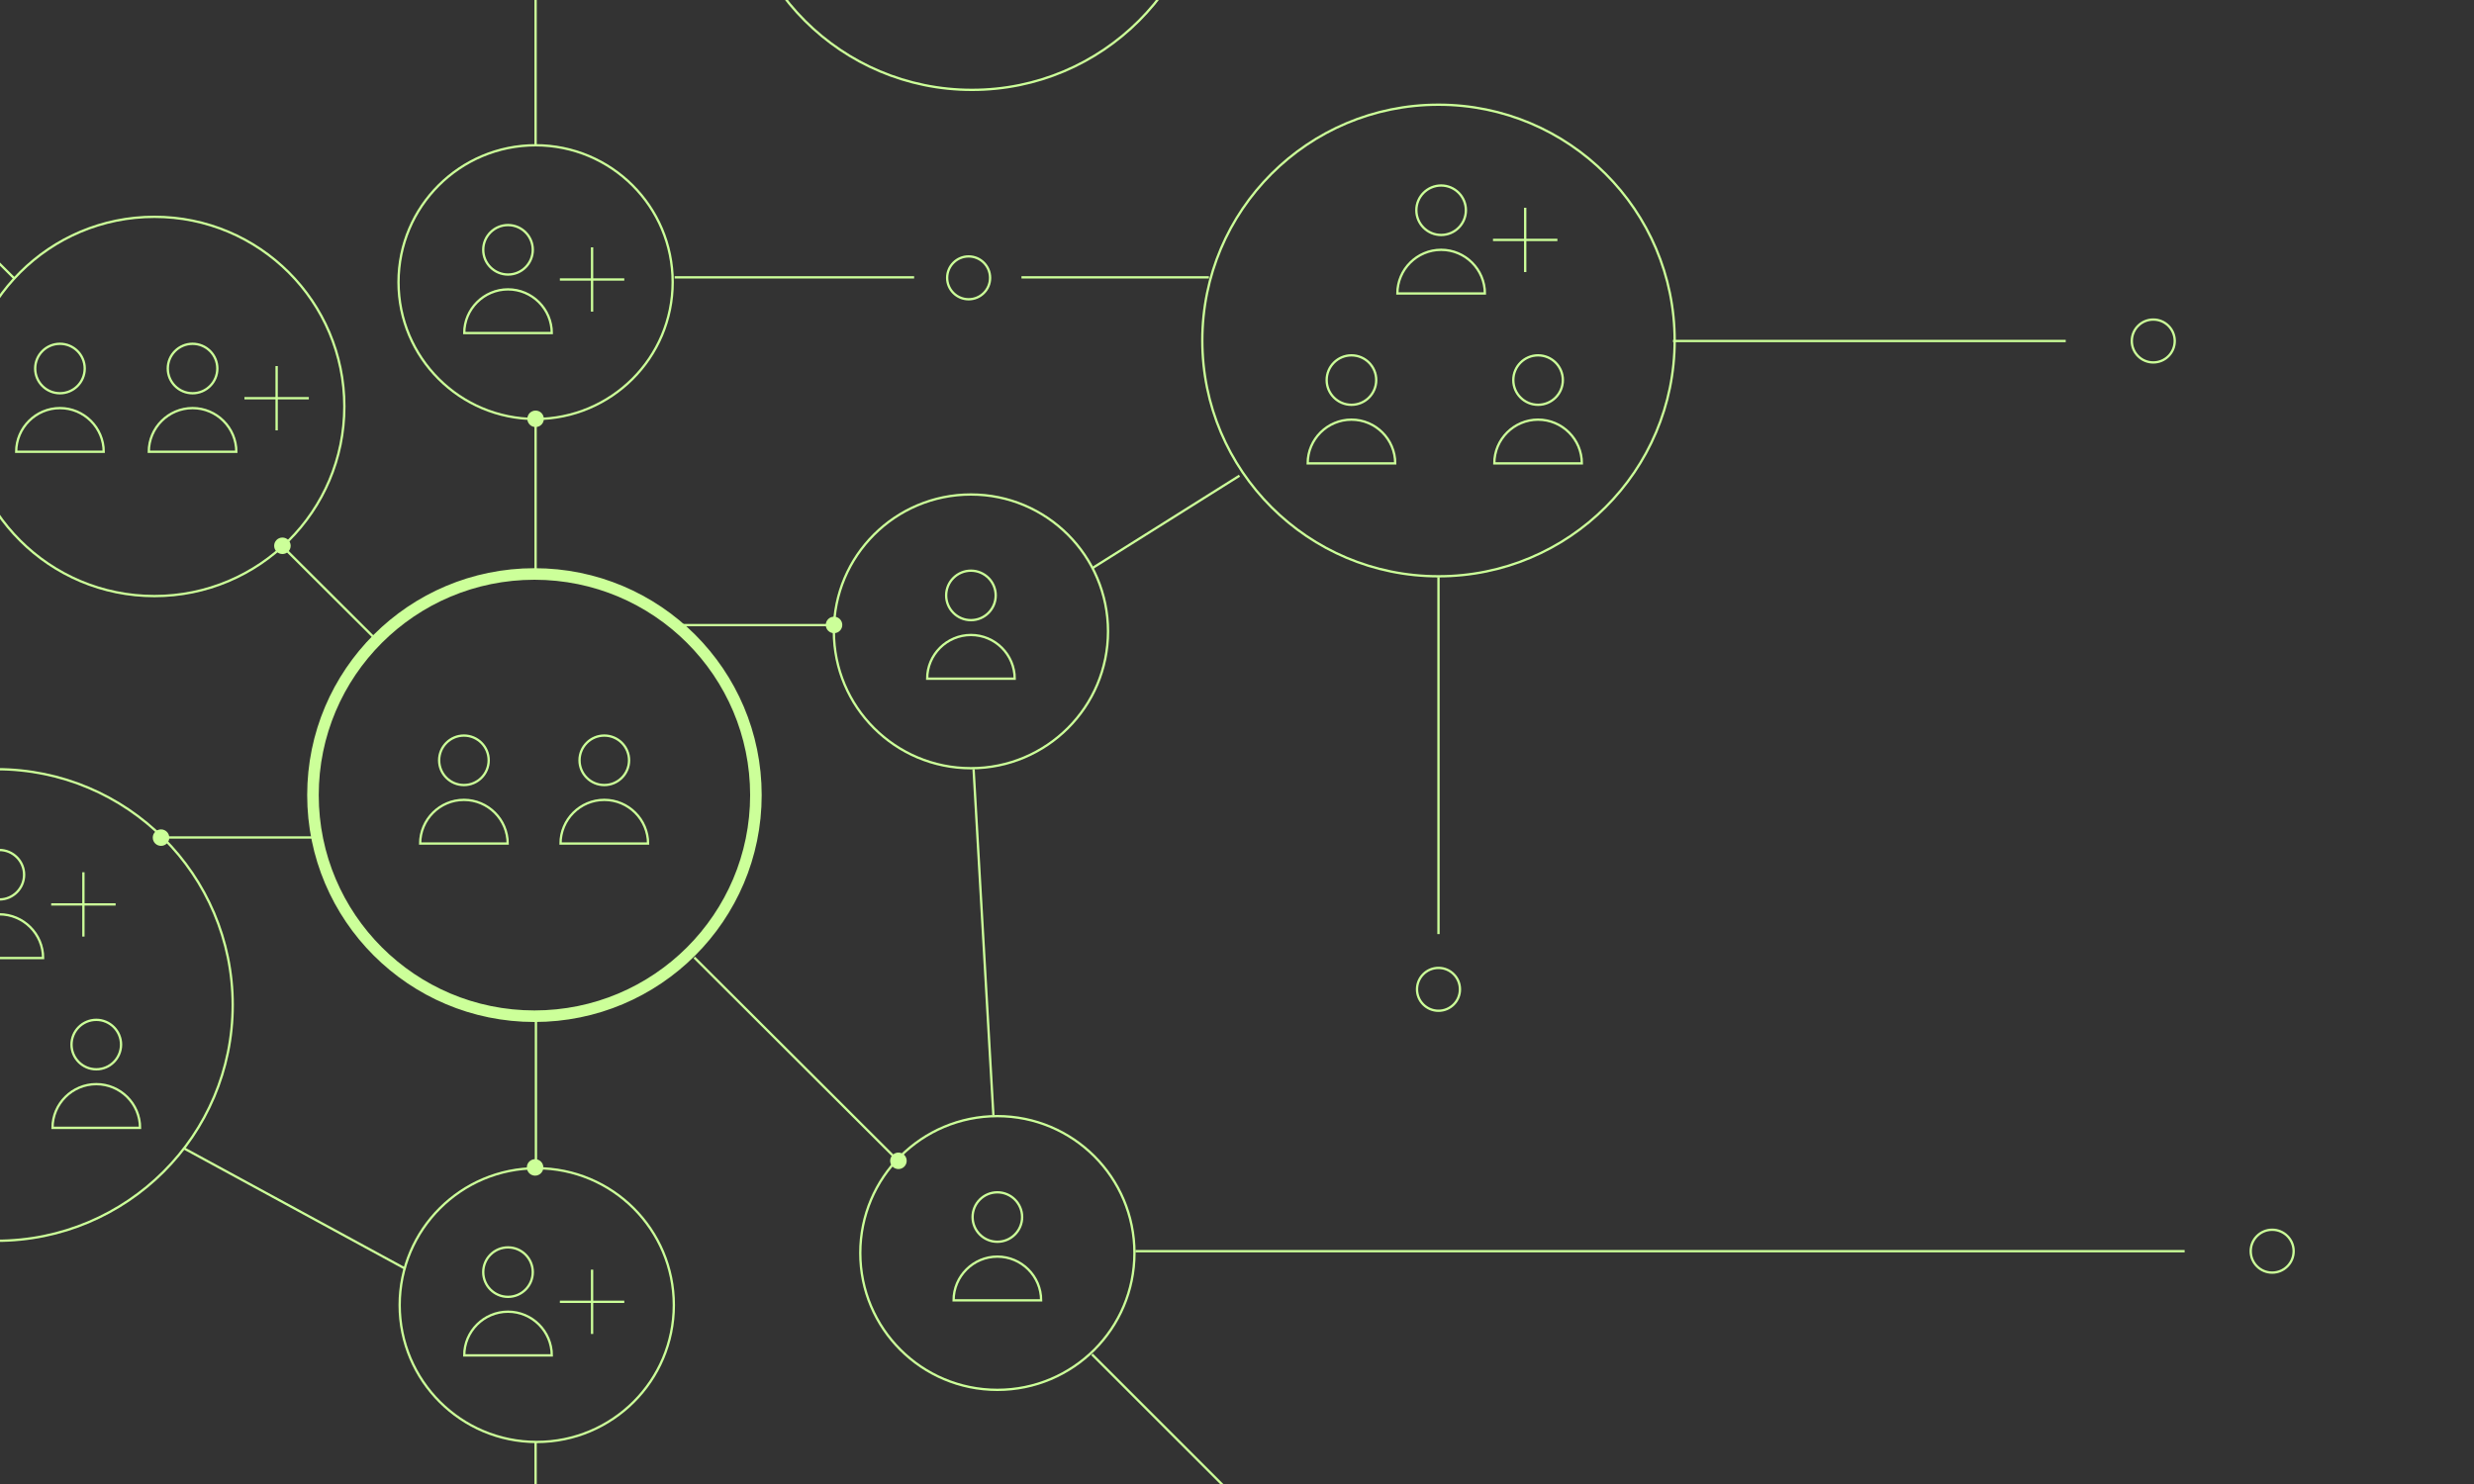 <?xml version="1.0" encoding="UTF-8"?> <svg xmlns="http://www.w3.org/2000/svg" width="1070" height="642" viewBox="0 0 1070 642" fill="none"><rect x="0" y="0" width="1070" height="642" fill="#333333" stroke="none"/> <g clip-path="url(#clip0_56_2)"> <path d="M66.786 257.87C21.42 257.87 -15.357 221.142 -15.357 175.837C-15.357 130.531 21.42 93.803 66.786 93.803C112.152 93.803 148.929 130.531 148.929 175.837C148.929 221.142 112.152 257.87 66.786 257.87Z" stroke="#CCFF99" stroke-miterlimit="10"></path> <path d="M622.143 249.31C565.731 249.31 520 203.64 520 147.303C520 90.967 565.731 45.297 622.143 45.297C678.555 45.297 724.286 90.967 724.286 147.303C724.286 203.64 678.555 249.31 622.143 249.31Z" stroke="#CCFF99" stroke-miterlimit="10"></path> <path d="M420.357 38.877C363.945 38.877 318.214 -6.793 318.214 -63.13C318.214 -119.467 363.945 -165.137 420.357 -165.137C476.769 -165.137 522.5 -119.467 522.5 -63.13C522.5 -6.793 476.769 38.877 420.357 38.877Z" stroke="#CCFF99" stroke-miterlimit="10"></path> <path d="M419.929 332.342C387.186 332.342 360.643 305.834 360.643 273.135C360.643 240.436 387.186 213.929 419.929 213.929C452.671 213.929 479.214 240.436 479.214 273.135C479.214 305.834 452.671 332.342 419.929 332.342Z" stroke="#CCFF99" stroke-miterlimit="10"></path> <path d="M231.643 181.258C198.9 181.258 172.357 154.75 172.357 122.051C172.357 89.352 198.9 62.845 231.643 62.845C264.386 62.845 290.929 89.352 290.929 122.051C290.929 154.75 264.386 181.258 231.643 181.258Z" stroke="#CCFF99" stroke-miterlimit="10"></path> <path d="M231.143 439.627C178.242 439.627 135.357 396.8 135.357 343.969C135.357 291.139 178.242 248.311 231.143 248.311C284.044 248.311 326.929 291.139 326.929 343.969C326.929 396.8 284.044 439.627 231.143 439.627Z" stroke="#CCFF99" stroke-width="5" stroke-miterlimit="10"></path> <path d="M219.714 118.77C213.797 118.77 209 113.979 209 108.07C209 102.161 213.797 97.37 219.714 97.37C225.632 97.37 230.429 102.161 230.429 108.07C230.429 113.979 225.632 118.77 219.714 118.77Z" stroke="#CCFF99" stroke-miterlimit="10"></path> <path d="M200.786 144.093C200.786 133.679 209.286 125.19 219.714 125.19C230.143 125.19 238.643 133.679 238.643 144.093H200.786Z" stroke="#CCFF99" stroke-miterlimit="10"></path> <path d="M256.071 107V134.82" stroke="#CCFF99" stroke-miterlimit="10"></path> <path d="M242.143 120.91H270" stroke="#CCFF99" stroke-miterlimit="10"></path> <path d="M83.286 170.13C77.368 170.13 72.571 165.339 72.571 159.43C72.571 153.521 77.368 148.73 83.286 148.73C89.203 148.73 94 153.521 94 159.43C94 165.339 89.203 170.13 83.286 170.13Z" stroke="#CCFF99" stroke-miterlimit="10"></path> <path d="M64.357 195.453C64.357 185.039 72.857 176.55 83.285 176.55C93.714 176.55 102.214 185.039 102.214 195.453H64.357Z" stroke="#CCFF99" stroke-miterlimit="10"></path> <path d="M119.643 158.36V186.18" stroke="#CCFF99" stroke-miterlimit="10"></path> <path d="M105.714 172.27H133.571" stroke="#CCFF99" stroke-miterlimit="10"></path> <path d="M232.143 623.81C199.4 623.81 172.857 597.302 172.857 564.603C172.857 531.904 199.4 505.397 232.143 505.397C264.886 505.397 291.429 531.904 291.429 564.603C291.429 597.302 264.886 623.81 232.143 623.81Z" stroke="#CCFF99" stroke-miterlimit="10"></path> <path d="M219.714 561.037C213.797 561.037 209 556.246 209 550.337C209 544.427 213.797 539.637 219.714 539.637C225.632 539.637 230.429 544.427 230.429 550.337C230.429 556.246 225.632 561.037 219.714 561.037Z" stroke="#CCFF99" stroke-miterlimit="10"></path> <path d="M200.786 586.36C200.786 575.945 209.286 567.457 219.714 567.457C230.143 567.457 238.643 575.945 238.643 586.36H200.786Z" stroke="#CCFF99" stroke-miterlimit="10"></path> <path d="M256.071 549.267V577.087" stroke="#CCFF99" stroke-miterlimit="10"></path> <path d="M242.143 563.177H270" stroke="#CCFF99" stroke-miterlimit="10"></path> <path d="M623.286 101.65C617.368 101.65 612.571 96.859 612.571 90.95C612.571 85.041 617.368 80.25 623.286 80.25C629.203 80.25 634 85.041 634 90.95C634 96.859 629.203 101.65 623.286 101.65Z" stroke="#CCFF99" stroke-miterlimit="10"></path> <path d="M604.357 126.973C604.357 116.559 612.857 108.07 623.286 108.07C633.714 108.07 642.214 116.559 642.214 126.973H604.357Z" stroke="#CCFF99" stroke-miterlimit="10"></path> <path d="M659.643 89.88V117.7" stroke="#CCFF99" stroke-miterlimit="10"></path> <path d="M645.714 103.79H673.571" stroke="#CCFF99" stroke-miterlimit="10"></path> <path d="M419.928 268.285C414.011 268.285 409.214 263.494 409.214 257.585C409.214 251.675 414.011 246.885 419.928 246.885C425.846 246.885 430.643 251.675 430.643 257.585C430.643 263.494 425.846 268.285 419.928 268.285Z" stroke="#CCFF99" stroke-miterlimit="10"></path> <path d="M401 293.608C401 283.193 409.5 274.705 419.928 274.705C430.357 274.705 438.857 283.193 438.857 293.608H401Z" stroke="#CCFF99" stroke-miterlimit="10"></path> <path d="M431.357 601.269C398.615 601.269 372.072 574.761 372.072 542.062C372.072 509.363 398.615 482.855 431.357 482.855C464.1 482.855 490.643 509.363 490.643 542.062C490.643 574.761 464.1 601.269 431.357 601.269Z" stroke="#CCFF99" stroke-miterlimit="10"></path> <path d="M431.357 537.211C425.44 537.211 420.643 532.421 420.643 526.511C420.643 520.602 425.44 515.811 431.357 515.811C437.274 515.811 442.071 520.602 442.071 526.511C442.071 532.421 437.274 537.211 431.357 537.211Z" stroke="#CCFF99" stroke-miterlimit="10"></path> <path d="M412.429 562.535C412.429 552.12 420.929 543.631 431.357 543.631C441.786 543.631 450.286 552.12 450.286 562.535H412.429Z" stroke="#CCFF99" stroke-miterlimit="10"></path> <path d="M200.643 339.618C194.725 339.618 189.928 334.827 189.928 328.918C189.928 323.009 194.725 318.218 200.643 318.218C206.56 318.218 211.357 323.009 211.357 328.918C211.357 334.827 206.56 339.618 200.643 339.618Z" stroke="#CCFF99" stroke-miterlimit="10"></path> <path d="M181.714 364.941C181.714 354.527 190.214 346.038 200.643 346.038C211.071 346.038 219.571 354.527 219.571 364.941H181.714Z" stroke="#CCFF99" stroke-miterlimit="10"></path> <path d="M261.357 339.618C255.44 339.618 250.643 334.827 250.643 328.918C250.643 323.009 255.44 318.218 261.357 318.218C267.274 318.218 272.071 323.009 272.071 328.918C272.071 334.827 267.274 339.618 261.357 339.618Z" stroke="#CCFF99" stroke-miterlimit="10"></path> <path d="M242.429 364.941C242.429 354.527 250.929 346.038 261.357 346.038C271.786 346.038 280.286 354.527 280.286 364.941H242.429Z" stroke="#CCFF99" stroke-miterlimit="10"></path> <path d="M584.5 175.123C578.583 175.123 573.786 170.333 573.786 164.423C573.786 158.514 578.583 153.723 584.5 153.723C590.417 153.723 595.214 158.514 595.214 164.423C595.214 170.333 590.417 175.123 584.5 175.123Z" stroke="#CCFF99" stroke-miterlimit="10"></path> <path d="M565.572 200.447C565.572 190.032 574.072 181.543 584.5 181.543C594.929 181.543 603.429 190.032 603.429 200.447H565.572Z" stroke="#CCFF99" stroke-miterlimit="10"></path> <path d="M665.214 175.123C659.297 175.123 654.5 170.333 654.5 164.423C654.5 158.514 659.297 153.723 665.214 153.723C671.132 153.723 675.929 158.514 675.929 164.423C675.929 170.333 671.132 175.123 665.214 175.123Z" stroke="#CCFF99" stroke-miterlimit="10"></path> <path d="M646.286 200.447C646.286 190.032 654.786 181.543 665.214 181.543C675.643 181.543 684.143 190.032 684.143 200.447H646.286Z" stroke="#CCFF99" stroke-miterlimit="10"></path> <path d="M-1.5 536.783C-57.912 536.783 -103.643 491.113 -103.643 434.777C-103.643 378.44 -57.912 332.77 -1.5 332.77C54.912 332.77 100.643 378.44 100.643 434.777C100.643 491.113 54.912 536.783 -1.5 536.783Z" stroke="#CCFF99" stroke-miterlimit="10"></path> <path d="M-0.286 389.123C-6.203 389.123 -11 384.333 -11 378.423C-11 372.514 -6.203 367.723 -0.286 367.723C5.632 367.723 10.429 372.514 10.429 378.423C10.429 384.333 5.632 389.123 -0.286 389.123Z" stroke="#CCFF99" stroke-miterlimit="10"></path> <path d="M-19.214 414.447C-19.214 404.032 -10.714 395.543 -0.286 395.543C10.143 395.543 18.643 404.032 18.643 414.447H-19.214Z" stroke="#CCFF99" stroke-miterlimit="10"></path> <path d="M36.071 377.353V405.173" stroke="#CCFF99" stroke-miterlimit="10"></path> <path d="M22.143 391.263H50" stroke="#CCFF99" stroke-miterlimit="10"></path> <path d="M41.643 462.597C35.725 462.597 30.928 457.806 30.928 451.897C30.928 445.987 35.725 441.197 41.643 441.197C47.56 441.197 52.357 445.987 52.357 451.897C52.357 457.806 47.56 462.597 41.643 462.597Z" stroke="#CCFF99" stroke-miterlimit="10"></path> <path d="M22.714 487.92C22.714 477.505 31.214 469.017 41.643 469.017C52.071 469.017 60.571 477.505 60.571 487.92H22.714Z" stroke="#CCFF99" stroke-miterlimit="10"></path> <path d="M25.929 170.13C20.011 170.13 15.214 165.339 15.214 159.43C15.214 153.521 20.011 148.73 25.929 148.73C31.846 148.73 36.643 153.521 36.643 159.43C36.643 165.339 31.846 170.13 25.929 170.13Z" stroke="#CCFF99" stroke-miterlimit="10"></path> <path d="M7 195.453C7 185.039 15.5 176.55 25.929 176.55C36.357 176.55 44.857 185.039 44.857 195.453H7Z" stroke="#CCFF99" stroke-miterlimit="10"></path> <path d="M536.071 205.797L472.5 245.743" stroke="#CCFF99" stroke-miterlimit="10"></path> <path d="M231.643 179.403V246.813" stroke="#CCFF99" stroke-miterlimit="10"></path> <path d="M231.643 -0.357V62.773" stroke="#CCFF99" stroke-miterlimit="10"></path> <path d="M231.643 623.81V643.783" stroke="#CCFF99" stroke-miterlimit="10"></path> <path d="M931.286 156.791C926.157 156.791 922 152.639 922 147.517C922 142.396 926.157 138.244 931.286 138.244C936.414 138.244 940.571 142.396 940.571 147.517C940.571 152.639 936.414 156.791 931.286 156.791Z" stroke="#CCFF99" stroke-miterlimit="10"></path> <path d="M893.428 147.517H723.571" stroke="#CCFF99" stroke-miterlimit="10"></path> <path d="M982.714 550.551C977.586 550.551 973.429 546.399 973.429 541.277C973.429 536.156 977.586 532.004 982.714 532.004C987.843 532.004 992 536.156 992 541.277C992 546.399 987.843 550.551 982.714 550.551Z" stroke="#CCFF99" stroke-miterlimit="10"></path> <path d="M944.857 541.277H491.071" stroke="#CCFF99" stroke-miterlimit="10"></path> <path d="M622.143 437.273C617.015 437.273 612.857 433.122 612.857 428C612.857 422.878 617.015 418.727 622.143 418.727C627.271 418.727 631.429 422.878 631.429 428C631.429 433.122 627.271 437.273 622.143 437.273Z" stroke="#CCFF99" stroke-miterlimit="10"></path> <path d="M622.143 404.103V249.667" stroke="#CCFF99" stroke-miterlimit="10"></path> <path d="M418.929 129.47C413.8 129.47 409.643 125.318 409.643 120.197C409.643 115.075 413.8 110.923 418.929 110.923C424.057 110.923 428.214 115.075 428.214 120.197C428.214 125.318 424.057 129.47 418.929 129.47Z" stroke="#CCFF99" stroke-miterlimit="10"></path> <path d="M-129.357 -14.909L6.357 120.625" stroke="#CCFF99" stroke-miterlimit="10"></path> <path d="M231.786 439.057V506.467" stroke="#CCFF99" stroke-miterlimit="10"></path> <path d="M300.286 414.233L387.429 501.188" stroke="#CCFF99" stroke-miterlimit="10"></path> <path d="M441.786 119.983H522.857" stroke="#CCFF99" stroke-miterlimit="10"></path> <path d="M291.786 270.425H360.357" stroke="#CCFF99" stroke-miterlimit="10"></path> <path d="M231.643 184.753C229.67 184.753 228.071 183.156 228.071 181.187C228.071 179.217 229.67 177.62 231.643 177.62C233.615 177.62 235.214 179.217 235.214 181.187C235.214 183.156 233.615 184.753 231.643 184.753Z" fill="#CCFF99"></path> <path d="M122.143 239.68C120.17 239.68 118.571 238.083 118.571 236.113C118.571 234.144 120.17 232.547 122.143 232.547C124.115 232.547 125.714 234.144 125.714 236.113C125.714 238.083 124.115 239.68 122.143 239.68Z" fill="#CCFF99"></path> <path d="M388.571 505.753C386.599 505.753 385 504.156 385 502.187C385 500.217 386.599 498.62 388.571 498.62C390.544 498.62 392.143 500.217 392.143 502.187C392.143 504.156 390.544 505.753 388.571 505.753Z" fill="#CCFF99"></path> <path d="M360.714 273.92C358.742 273.92 357.143 272.323 357.143 270.353C357.143 268.383 358.742 266.787 360.714 266.787C362.687 266.787 364.286 268.383 364.286 270.353C364.286 272.323 362.687 273.92 360.714 273.92Z" fill="#CCFF99"></path> <path d="M138.571 362.302H70" stroke="#CCFF99" stroke-miterlimit="10"></path> <path d="M69.643 365.94C67.671 365.94 66.072 364.343 66.072 362.373C66.072 360.403 67.671 358.807 69.643 358.807C71.615 358.807 73.214 360.403 73.214 362.373C73.214 364.343 71.615 365.94 69.643 365.94Z" fill="#CCFF99"></path> <path d="M231.429 508.607C229.456 508.607 227.857 507.01 227.857 505.04C227.857 503.07 229.456 501.473 231.429 501.473C233.401 501.473 235 503.07 235 505.04C235 507.01 233.401 508.607 231.429 508.607Z" fill="#CCFF99"></path> <path d="M122.786 236.969L162.071 276.131" stroke="#CCFF99" stroke-miterlimit="10"></path> <path d="M291.786 119.983H395.357" stroke="#CCFF99" stroke-miterlimit="10"></path> <path d="M472.286 585.932L559.357 672.959" stroke="#CCFF99" stroke-miterlimit="10"></path> <path d="M421.071 332.77L429.643 482.57" stroke="#CCFF99" stroke-miterlimit="10"></path> <path d="M175.357 548.91L79.643 496.837" stroke="#CCFF99" stroke-miterlimit="10"></path> </g> <defs> <clipPath id="clip0_56_2"> <rect width="1200" height="642" fill="white" transform="matrix(-1 0 0 1 1070 0)"></rect> </clipPath> </defs> </svg> 